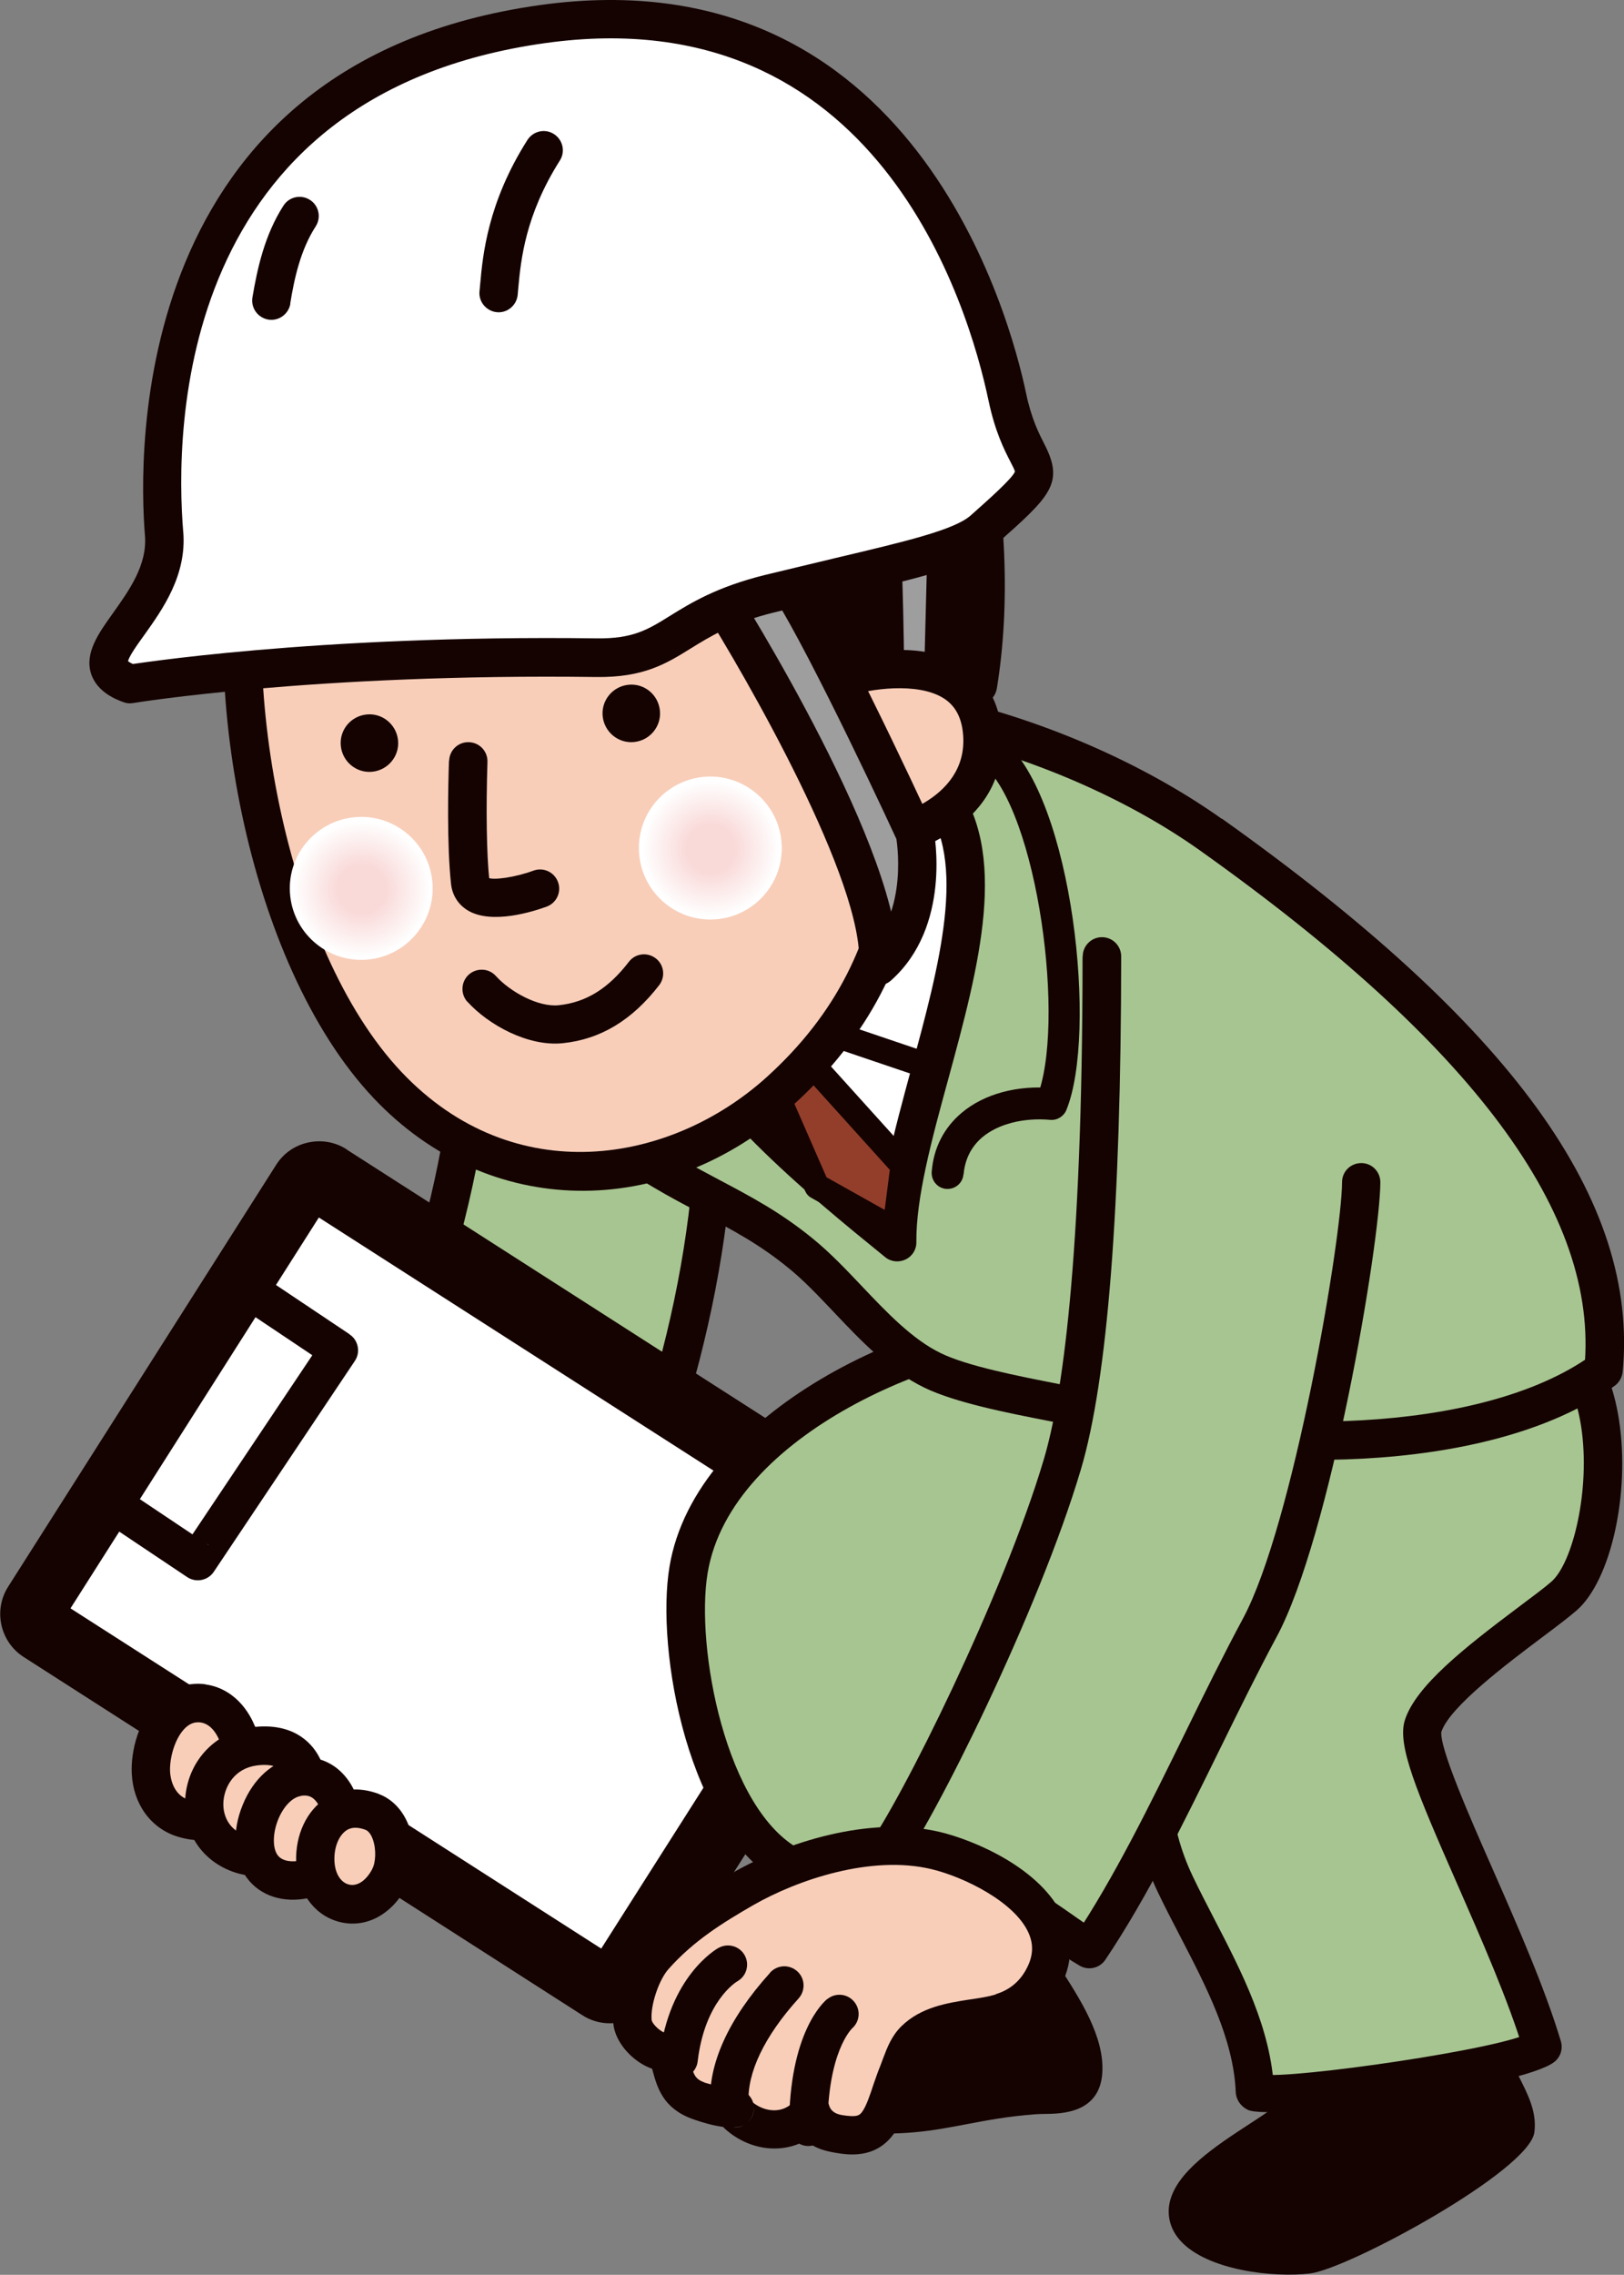 <?xml version="1.0" encoding="UTF-8"?><svg xmlns="http://www.w3.org/2000/svg" width="96.25" height="134.74" xmlns:xlink="http://www.w3.org/1999/xlink" viewBox="0 0 96.25 134.74"><rect x="0" y="0" width="96.25" height="134.74" fill="#808080" stroke="none"/><defs><style>.cls-1{fill:#a7c591;}.cls-1,.cls-2,.cls-3,.cls-4,.cls-5,.cls-6,.cls-7,.cls-8,.cls-9{stroke-width:0px;}.cls-2{fill:#150301;}.cls-3{fill:url(#radial-gradient-2);}.cls-3,.cls-5{mix-blend-mode:multiply;}.cls-4{fill:#231815;}.cls-10{isolation:isolate;}.cls-5{fill:url(#radial-gradient);}.cls-6{fill:#f8ceb9;}.cls-7{fill:#fff;}.cls-8{fill:#9e9e9f;}.cls-9{fill:#933e2b;}</style><radialGradient id="radial-gradient" cx="600.55" cy="763.43" fx="600.55" fy="763.43" r="4.23" gradientTransform="translate(-656.71 -642.74) rotate(-6.09)" gradientUnits="userSpaceOnUse"><stop offset=".34" stop-color="#f9dad9"/><stop offset=".96" stop-color="#fff"/></radialGradient><radialGradient id="radial-gradient-2" cx="621.37" cy="763.25" fx="621.37" fy="763.25" r="4.23" xlink:href="#radial-gradient"/></defs><g class="cls-10"><g id="_レイヤー_2"><g id="Adobe"><path class="cls-1" d="m28.67,55.34c-1.22.88-.56,4.95-.64,6.49-.29,5.38-1.49,10.28-3.1,15.47-2.07,6.66-4.91,14.48-9.77,19.67,5.72,4.86,11.63,10.87,17.01,2.52,5.73-8.87,9.57-20.83,10.13-31.37.26-4.86-.25-9.72-.7-14.55"/><path class="cls-2" d="m28.01,54.41c-1.4,1.01-1.27,3.57-1.16,5.84.03.6.06,1.17.04,1.52-.3,5.71-1.71,10.88-3.05,15.19-2.08,6.71-4.84,14.24-9.52,19.23-.21.23-.32.53-.3.84s.16.6.4.8l1.14.98c3.7,3.18,7.53,6.48,11.52,5.9,2.27-.33,4.25-1.84,6.04-4.61,5.79-8.97,9.74-21.21,10.31-31.93.25-4.61-.19-9.25-.61-13.74l-.09-.98h0c-.06-.63-.61-1.08-1.24-1.03-.62.06-1.08.61-1.03,1.24h0l.09.98c.41,4.41.84,8.96.61,13.4-.55,10.35-4.36,22.15-9.95,30.81-1.41,2.19-2.87,3.36-4.45,3.59-2.97.43-6.4-2.52-9.71-5.37l-1.16-.99c.24.2.38.49.4.8.02.31-.09.61-.3.84,4.99-5.32,7.87-13.15,10.03-20.11,1.38-4.44,2.83-9.79,3.15-15.75.02-.46,0-1.06-.04-1.75-.05-1.03-.17-3.44.24-3.9,0,0,0,0-.02.02h0c.51-.37.63-1.08.26-1.59-.37-.51-1.08-.63-1.59-.26h0Z"/><path class="cls-4" d="m53.03,90.25c.88.56,1.13,1.74.57,2.62l-15.88,24.97c-.56.88-1.74,1.14-2.62.57L2.01,97.2c-.88-.56-1.14-1.74-.57-2.62l15.88-24.97c.56-.88,1.74-1.14,2.62-.57l33.1,21.21Z"/><path class="cls-2" d="m52.42,91.2c.35.23.45.7.23,1.05,0,0-15.88,24.97-15.88,24.97-.11.17-.28.28-.47.33-.2.04-.4,0-.57-.1L2.62,96.24c-.35-.23-.45-.7-.23-1.05,0,0,15.88-24.98,15.88-24.98.11-.17.28-.28.47-.33.2-.04.4,0,.57.1l33.1,21.21Zm-31.87-23.12c-.68-.44-1.49-.58-2.28-.41-.79.17-1.47.64-1.9,1.32,0,0-15.88,24.98-15.88,24.98-.9,1.4-.49,3.28.92,4.18,0,0,33.1,21.21,33.1,21.21.68.44,1.49.58,2.28.41.79-.17,1.47-.64,1.9-1.32,0,0,15.88-24.97,15.88-24.97.9-1.4.49-3.28-.92-4.18,0,0-33.1-21.21-33.1-21.21Z"/><polygon class="cls-7" points="51.92 91.92 35.98 116.99 2.61 95.6 18.55 70.53 51.92 91.92"/><path class="cls-2" d="m50.96,91.31l-15.94,25.07c.16-.25.42-.43.71-.5.29-.06.6,0,.86.15L3.22,94.65c.53.34.68,1.04.35,1.57l15.94-25.07c-.16.25-.42.43-.71.5-.29.06-.6,0-.86-.15l33.37,21.39c-.53-.34-.68-1.04-.35-1.57Zm-33.37-21.39L1.65,94.99c-.34.53-.18,1.23.35,1.57l33.37,21.39c.25.16.56.22.86.15.29-.07.55-.25.71-.5l15.94-25.07c.34-.53.18-1.23-.35-1.57l-33.37-21.39c-.25-.16-.56-.22-.86-.15-.29.07-.55.25-.71.5Z"/><path class="cls-2" d="m12.36,91.52l-5.83-3.9c.25.17.42.43.48.72.06.3,0,.6-.17.85l8.36-12.5c-.35.52-1.05.66-1.58.31l5.83,3.9c-.25-.17-.42-.43-.48-.72-.06-.3,0-.6.17-.85l-8.36,12.49c.35-.52,1.05-.66,1.58-.31Zm8.36-12.49l-5.83-3.9c-.52-.35-1.23-.21-1.58.31l-8.36,12.5c-.17.25-.23.56-.17.85.06.3.23.56.48.72l5.83,3.9c.52.35,1.23.21,1.58-.31l8.36-12.49c.17-.25.23-.56.17-.85-.06-.3-.23-.56-.48-.72Z"/><path class="cls-6" d="m13.08,107.56c-.57.33-1.34.41-2.22.14-1.2-.37-1.84-1.49-1.91-2.69-.09-1.75.99-4.39,3.08-4.11,2.71.36,3.21,5.4,1.05,6.67Z"/><path class="cls-2" d="m12.5,106.58c-.32.18-.78.2-1.31.03-.96-.3-1.09-1.35-1.11-1.66-.04-.83.29-2.04.93-2.63.35-.32.66-.32.87-.3.74.1,1.17.96,1.33,1.74.24,1.21-.07,2.45-.71,2.82Zm-.32-6.82c-1-.13-1.94.17-2.71.88-1.24,1.15-1.73,3.05-1.66,4.42.09,1.8,1.13,3.23,2.7,3.72,1.15.36,2.26.27,3.13-.24,1.75-1.02,2.15-3.43,1.79-5.23-.4-1.97-1.65-3.33-3.26-3.54Z"/><path class="cls-6" d="m15.06,103.45c5.24-.7,3.23,7.48-.6,6.44-1.77-.48-2.49-1.96-2.34-3.39.15-1.44,1.19-2.82,2.94-3.06Z"/><path class="cls-2" d="m15.21,104.57c.84-.11,1.4.06,1.67.52.42.74.2,2.11-.49,3.01-.48.62-1.03.85-1.63.69-1.25-.34-1.6-1.34-1.51-2.17.09-.83.65-1.87,1.96-2.05Zm-4.22,1.81c-.22,2.17,1.05,4.02,3.18,4.6,1.49.4,2.99-.15,4.03-1.5,1.27-1.65,1.55-3.98.65-5.53-.43-.75-1.52-1.96-3.94-1.64-2.12.28-3.7,1.92-3.92,4.06Z"/><path class="cls-6" d="m17.65,105.25c2.29-.35,3.02,2.41,2.63,4.21-.38,1.74-3.53,2.72-4.73,1.1-1.17-1.58.07-5,2.11-5.32Z"/><path class="cls-2" d="m17.83,106.37c.37-.06.63.02.85.26.47.5.69,1.67.49,2.59-.09.41-.68.84-1.35.98-.47.1-1.07.07-1.36-.31-.32-.43-.3-1.32.03-2.13.31-.76.84-1.31,1.34-1.38Zm-3.19,4.87c.79,1.06,2.16,1.5,3.66,1.18,1.57-.34,2.81-1.43,3.09-2.72.3-1.37.1-3.4-1.06-4.63-.73-.78-1.75-1.12-2.85-.95-1.31.2-2.46,1.23-3.09,2.77-.66,1.59-.56,3.26.25,4.35Z"/><path class="cls-6" d="m23.06,111.25c-1.35,2.51-4.14,1.73-4.36-.79-.17-1.99,1.16-3.97,3.36-3.13,1.37.52,1.61,2.8,1,3.93Z"/><path class="cls-2" d="m22.06,110.71c-.36.68-.87,1.02-1.35.92-.48-.1-.82-.6-.88-1.28-.07-.79.19-1.55.65-1.9.11-.08.45-.34,1.18-.07.23.09.37.38.43.55.23.63.17,1.41-.03,1.77Zm.4-4.45c-1.22-.46-2.41-.33-3.35.39-1.09.83-1.68,2.32-1.54,3.91.15,1.7,1.2,3,2.69,3.31,1.5.31,2.95-.49,3.81-2.07.54-1,.6-2.46.16-3.65-.34-.91-.97-1.58-1.76-1.88Z"/><path class="cls-2" d="m45.98,107.93c-.41-1.28-.77-2.57-1.05-3.84,1.6.33,3.2.88,4.65,1.71,1.48.85,8.21.13,8.37-1.24.13-1.16,2.23,2.21,2.41,2.75.77,2.25-1.05,4.87-.12,7.08.95,2.27,4.13,5.64,3.95,8.33-.11,1.62-1.77,1.29-2.92,1.38-4.43.35-6.22,1.49-10.72,1.04-.98-.1-3.6-.1-4.41-.86-2.12-2,3.24-2.23,5.36-4.23,1.73-1.63-4.85-10.03-5.51-12.11Z"/><path class="cls-2" d="m47.06,107.58c-.42-1.3-.76-2.56-1.02-3.74.08.38-.03.77-.3,1.04-.27.27-.66.39-1.04.32,1.61.33,3.06.86,4.31,1.58,1.64.94,6.77.48,8.76-.52.79-.4,1.23-.92,1.3-1.57-.02.18-.19.52-.56.68-.38.16-.72.05-.83-.03.38.28,1.44,1.93,1.61,2.35.27.79.07,1.79-.14,2.84-.27,1.33-.57,2.83.04,4.29.36.87.98,1.82,1.63,2.82,1.09,1.69,2.33,3.6,2.24,4.99,0,.12-.03.17-.04.19,0,0,0-.01.01-.01-.15.11-.79.12-1.13.13-.24,0-.48,0-.73.03-1.75.14-3.12.4-4.33.63-1.91.36-3.57.68-6.19.41-.2-.02-.45-.04-.74-.05-.64-.04-2.6-.16-3-.5-.13-.12-.16-.18-.16-.18.06.11.03.36-.05.45.2-.23,1.19-.61,1.84-.86,1.28-.49,2.73-1.05,3.73-1.99,1.71-1.62-.19-5-3.3-9.97-.85-1.37-1.74-2.78-1.91-3.32Zm3.65,11.63c-.67.63-1.9,1.11-2.98,1.52-1.58.6-2.94,1.13-3.18,2.36-.14.69.14,1.37.81,2,.89.84,2.53,1,4.42,1.12.27.02.49.03.66.05,2.95.3,4.84-.06,6.84-.44,1.21-.23,2.46-.47,4.08-.59.17-.01.37-.02.58-.02.97-.01,3.23-.04,3.39-2.42.14-2.14-1.31-4.39-2.6-6.37-.59-.92-1.15-1.78-1.44-2.47-.34-.81-.13-1.86.09-2.96.25-1.25.53-2.66.06-4.04-.01-.04-1.77-3.93-3.45-3.75-.48.05-1.07.41-1.16,1.24.02-.18.1-.29.13-.32-.79.74-5.81,1.26-6.81.7-1.46-.84-3.14-1.46-4.99-1.84-.38-.08-.77.04-1.04.32-.27.27-.38.67-.3,1.04.27,1.25.64,2.58,1.07,3.94.25.77.98,1.96,2.15,3.83,1.16,1.86,3.88,6.2,3.59,7.22,0-.01.03-.06.08-.11Z"/><path class="cls-2" d="m70.89,112.3s5.51,1.42,7.71,1.42,4.95.45,5.74-.81c.79-1.26,2.79,6.49,3.73,8.69.94,2.2,1.89,3.3,1.73,4.56-.16,1.26-9.63,7.07-12.3,7.38s-7.55-.63-7.08-2.83c.47-2.2,5.83-4.56,6.46-5.66.63-1.1-5.2-10.39-5.99-12.75Z"/><path class="cls-2" d="m70.61,113.41c.23.06,5.67,1.45,7.99,1.45.43,0,.89.02,1.37.04,2.14.09,4.36.17,5.33-1.38-.1.16-.34.37-.69.39-.36.03-.6-.15-.66-.21.44.5,1.38,3.4,1.95,5.13.44,1.35.82,2.51,1.12,3.23.32.75.63,1.36.91,1.9.53,1.03.8,1.59.74,2.07.02-.15.07-.24.07-.24-.79,1.28-9.18,6.37-11.38,6.63-2.07.24-4.96-.36-5.73-1.21-.13-.14-.12-.21-.11-.26.2-.92,2.43-2.37,3.76-3.25,1.45-.94,2.22-1.47,2.57-2.09.62-1.08-.13-2.76-3.45-8.85-1.07-1.97-2.17-4-2.45-4.82.13.39.04.83-.25,1.13-.28.3-.71.43-1.11.33Zm5.29,11.08s.02-.03.02-.03c-.19.25-1.15.88-1.86,1.34-2.04,1.33-4.35,2.84-4.74,4.67-.17.81.06,1.62.65,2.26,1.59,1.75,5.52,2.19,7.67,1.93,2.27-.27,13.01-6.08,13.3-8.37.15-1.2-.37-2.21-.97-3.39-.26-.51-.56-1.09-.84-1.76-.27-.62-.65-1.79-1.05-3.03-1.64-5.03-2.18-6.33-3.37-6.47-.53-.06-1.02.18-1.32.66-.27.44-2.25.36-3.31.32-.48-.02-.99-.04-1.47-.04-1.69,0-5.93-1-7.43-1.38-.4-.1-.83.02-1.11.33-.28.3-.38.74-.25,1.13.34,1.01,1.39,2.95,2.61,5.19,1.24,2.29,3.33,6.12,3.37,6.97,0,0,0-.15.1-.34Z"/><path class="cls-1" d="m62.52,78.61c-7.22.02-20.24,5.51-21.72,14.37-.81,4.84,1.17,15.01,6.12,17.6,1.68.88,5.18.64,7,1.02,2.39.5,4.74,1.68,7.19,1.18.49-4.39-3.21-7.55-3.06-11.68.19-5.15,5.76-5.63,9.76-5.08.75,5.22-.69,10.32,1.83,15.58,1.83,3.84,4.54,7.94,4.73,12.29.03.69,15.34-1.3,17.05-2.63-2.1-7.01-7.74-17.03-7.07-19.03.81-2.45,6.62-6.17,8.35-7.68,2.67-2.34,3.85-13.39-1.11-15.59-6.67-2.96-25.2-.35-29.07-.33Z"/><path class="cls-2" d="m62.51,77.47c-8.08.02-21.3,6.14-22.83,15.32-.83,4.95,1.1,15.85,6.72,18.79,1.28.67,3.14.78,4.93.89.91.06,1.77.11,2.36.23.65.13,1.3.32,1.98.52,1.79.52,3.65,1.07,5.67.65.48-.1.85-.5.9-.99.29-2.62-.69-4.75-1.63-6.81-.76-1.67-1.49-3.26-1.43-4.95.05-1.24.46-2.17,1.26-2.85,1.97-1.66,5.71-1.36,7.22-1.15-.5-.07-.9-.46-.97-.96.26,1.78.25,3.53.24,5.39-.02,3.39-.04,6.9,1.69,10.52.41.86.87,1.74,1.31,2.59,1.56,3.01,3.18,6.11,3.31,9.26.02.45.3.85.72,1.05,1.47.68,16.26-1.34,18.16-2.84.37-.29.52-.77.39-1.22-.95-3.17-2.61-6.94-4.07-10.26-1.34-3.04-3.17-7.21-3.01-8.11,0,0,0,0,0,.03.49-1.48,3.93-4.06,5.98-5.6.84-.63,1.57-1.18,2.04-1.59,2.02-1.77,3.17-6.91,2.51-11.24-.48-3.16-1.83-5.32-3.91-6.24-5.4-2.4-17.63-1.37-24.94-.75-2.09.18-3.74.32-4.59.32Zm28.61,2.51c1.78.79,2.38,3.16,2.59,4.51.57,3.74-.5,8.09-1.76,9.19-.41.36-1.11.88-1.91,1.48-3.31,2.48-6.11,4.7-6.77,6.7-.49,1.47.66,4.19,3.09,9.72,1.43,3.26,3.06,6.96,3.97,10-.13-.45.02-.93.39-1.22-1.37.97-14.3,2.82-15.94,2.51.24.05.71.38.73.97-.16-3.65-1.89-6.99-3.56-10.21-.45-.87-.88-1.7-1.27-2.52-1.5-3.15-1.49-6.25-1.47-9.53.01-1.86.02-3.78-.26-5.73-.07-.5-.47-.89-.97-.96-2.25-.31-6.42-.5-8.99,1.67-1.3,1.1-2,2.61-2.06,4.5-.08,2.23.79,4.13,1.63,5.98.85,1.86,1.66,3.62,1.44,5.62.05-.49.42-.89.9-.99-1.46.3-2.97-.14-4.57-.61-.7-.2-1.42-.42-2.16-.57-.75-.16-1.69-.21-2.68-.28-1.49-.09-3.18-.2-4.02-.64-4.47-2.33-6.26-12.04-5.53-16.4,1.38-8.29,14.12-13.4,20.6-13.42.94,0,2.63-.15,4.77-.33,6.63-.56,18.96-1.6,23.83.56Z"/><path class="cls-1" d="m71.75,49.43c-8.6-6.11-22.25-9.98-32.62-6.85-14.05,4.24-10.81,20.3.16,26.75,3.03,1.78,5.46,2.68,8.19,4.91,2.55,2.08,4.81,5.47,7.8,6.93,2.64,1.28,8.3,1.97,11.11,2.75,7.61,2.13,21.67,2.29,28.65-2.75,1.13-11.69-10.58-22.72-23.28-31.74Z"/><path class="cls-2" d="m72.41,48.5c-8.16-5.8-22.16-10.47-33.61-7.01-5.85,1.77-9.42,5.65-10.06,10.93-.79,6.61,3.3,13.97,9.96,17.89,1.01.6,1.95,1.09,2.86,1.57,1.85.97,3.44,1.81,5.19,3.24.9.73,1.77,1.65,2.69,2.62,1.61,1.7,3.28,3.45,5.34,4.45,1.84.89,4.88,1.49,7.56,2.01,1.43.28,2.78.54,3.74.81,7.44,2.08,22,2.59,29.62-2.93.26-.19.43-.49.47-.81.98-10.15-6.57-20.57-23.75-32.78Zm21.95,31.75c-6.71,4.85-20.39,4.62-27.68,2.58-1.05-.29-2.44-.57-3.91-.85-2.55-.5-5.44-1.07-7.01-1.83-1.69-.82-3.21-2.42-4.68-3.97-.93-.98-1.89-1.99-2.9-2.81-1.92-1.57-3.69-2.5-5.56-3.49-.88-.47-1.8-.95-2.76-1.52-5.91-3.48-9.55-9.92-8.86-15.66.52-4.33,3.52-7.53,8.46-9.02,10.24-3.09,23.67,1.02,31.64,6.68,16.23,11.53,23.69,21.57,22.8,30.7.03-.32.2-.62.47-.81Z"/><path class="cls-1" d="m65.3,56.67c0,7.48-.19,22.84-2.34,30.07-2.45,8.25-8.69,20.71-10.69,23.39,2.08.14,4.61,1.58,6.63,2.07,2.08.51,3.81,2.17,5.66,3.25,3.77-5.63,6.83-12.99,10.09-19.02,3.08-5.71,5.99-22.86,6.01-26.39"/><path class="cls-2" d="m64.16,56.67c0,18.23-1.25,26.24-2.29,29.75-2.38,8.02-8.51,20.36-10.51,23.03-.25.33-.3.78-.12,1.15s.54.63.95.66c1.08.08,2.41.6,3.7,1.1.92.36,1.86.73,2.74.94,1.2.3,2.33,1.08,3.51,1.91.6.42,1.21.85,1.85,1.22.52.3,1.18.15,1.52-.35,2.49-3.71,4.66-8.15,6.77-12.44,1.16-2.36,2.25-4.58,3.38-6.68,3.19-5.91,6.13-23.3,6.15-26.93h0c0-.63-.5-1.14-1.13-1.14-.63,0-1.14.5-1.14,1.13h0c-.02,3.39-2.9,20.34-5.88,25.86-1.15,2.14-2.31,4.49-3.42,6.76-2.07,4.22-4.21,8.59-6.61,12.17.33-.5,1-.65,1.52-.35-.56-.33-1.11-.71-1.69-1.12-1.31-.91-2.66-1.86-4.27-2.26-.73-.18-1.57-.51-2.46-.85-1.45-.57-2.94-1.15-4.37-1.25.41.03.78.28.95.66s.13.82-.12,1.15c2.14-2.85,8.38-15.36,10.87-23.75,1.58-5.31,2.38-15.54,2.39-30.39h0c0-.63-.51-1.14-1.14-1.14-.63,0-1.14.51-1.14,1.14h0Z"/><path class="cls-6" d="m61.78,117.25c2.19-3.96-3.26-6.9-6.33-7.63-3.64-.87-8.2.43-11.39,2.26-2.01,1.15-3.73,2.24-5.3,4.01-.77.87-1.39,2.69-1.28,3.87.08.82,1.18,1.84,2.05,1.8.46,1.3.36,2.32,1.86,2.89.2.08,2.17.58,2.16.46,0,.08.02.15.03.22,1.25,1.3,3.35,1.44,4.48-.07.3,1,.7,1.2,1.69,1.36.89.14,1.68.15,2.28-.65.53-.72.84-2.11,1.21-2.95.29-.69.45-1.45,1.01-1.99,1.33-1.29,3.46-1.12,5.12-1.61,1.05-.31,1.9-1,2.44-1.97Z"/><path class="cls-2" d="m62.78,117.8c.77-1.39.85-2.84.25-4.21-1.3-2.95-5.35-4.61-7.32-5.08-4.21-1-9.21.66-12.22,2.38-1.95,1.12-3.85,2.29-5.58,4.24-1,1.13-1.7,3.25-1.56,4.73.14,1.44,1.8,2.9,3.24,2.82-.5.03-.96-.28-1.13-.76.09.24.15.49.22.73.27.98.6,2.2,2.31,2.84.41.15,2.48.89,3.24.3.31-.24.48-.63.45-1.02.06.62-.4,1.18-1.02,1.24-.62.06-1.18-.39-1.24-1.01,0,.08.02.17.03.26.03.24.14.46.31.63.9.93,2.16,1.44,3.39,1.36,1.13-.07,2.13-.62,2.82-1.54-.26.34-.69.51-1.11.44-.42-.08-.77-.38-.89-.79.46,1.53,1.3,1.95,2.6,2.16.68.11,2.29.37,3.37-1.09.46-.62.74-1.45,1-2.26.12-.35.23-.68.33-.92.09-.2.16-.4.23-.58.16-.44.3-.81.53-1.04.64-.63,1.7-.79,2.82-.97.61-.09,1.23-.19,1.84-.37,1.35-.4,2.42-1.27,3.11-2.51Zm-3.76.33c-.45.14-.98.22-1.54.3-1.35.21-2.89.45-4.05,1.58-.6.59-.85,1.28-1.08,1.88-.06.17-.12.33-.18.48-.14.33-.26.7-.4,1.09-.19.58-.43,1.3-.67,1.62-.16.22-.31.34-1.18.2q-.64-.1-.78-.57c-.12-.41-.47-.72-.89-.79-.42-.08-.85.1-1.11.44-.36.48-.82.61-1.14.63-.57.04-1.17-.21-1.61-.67.17.17.28.4.31.63,0-.06-.02-.12-.02-.19-.06-.62-.62-1.08-1.24-1.01-.62.06-1.08.62-1.02,1.24-.03-.34.08-.66.32-.9.28-.29.64-.34.79-.32-.27-.02-1.51-.33-1.75-.41-.58-.22-.66-.42-.9-1.3-.07-.27-.15-.57-.27-.89-.17-.47-.63-.78-1.13-.76-.26,0-.82-.5-.86-.77,0,0,0,0,0,0-.08-.84.42-2.36,1-3.01,1.5-1.69,3.23-2.75,5.01-3.78,2.65-1.52,7.01-2.99,10.57-2.14,1.9.45,4.94,1.93,5.76,3.78.32.72.27,1.42-.16,2.19-.39.71-1,1.2-1.77,1.43Z"/><path class="cls-7" d="m43.14,116.36s-2.42,1.34-2.92,5.6"/><path class="cls-2" d="m42.59,115.37c-.12.07-2.94,1.67-3.5,6.46h0c-.07.62.37,1.19,1,1.26.62.07,1.19-.37,1.26-1h0c.42-3.56,2.28-4.7,2.36-4.74.06-.04.14-.09.19-.14l-.21.15c.55-.3.75-.99.45-1.54-.3-.55-.99-.75-1.54-.45h0Z"/><path class="cls-7" d="m46.48,117.62c-.61.67-3.46,3.81-3.25,7.02"/><path class="cls-2" d="m45.64,116.85h0c-2.47,2.73-3.7,5.44-3.54,7.85h0c.04.63.58,1.1,1.21,1.06.63-.04,1.1-.58,1.06-1.21h0c-.11-1.76.94-3.95,2.96-6.18h0c.42-.47.39-1.19-.08-1.61-.47-.42-1.18-.39-1.61.08h0Z"/><path class="cls-7" d="m49.74,119.29s-1.84,1.5-1.84,6.68"/><path class="cls-2" d="m49.02,118.41c-.23.19-2.25,2.01-2.25,7.56h0c0,.63.51,1.14,1.14,1.14s1.14-.51,1.14-1.14h0c0-4.43,1.43-5.81,1.45-5.82l-.03.02c.49-.4.56-1.11.16-1.6-.4-.49-1.11-.56-1.6-.16h0Z"/><path class="cls-7" d="m53.17,73.58c-.07-7.61,7.2-20.72,2.43-26.71-8.39-10.52-21.15,1.57-16.2,11.87,2.83,5.88,8.79,10.79,13.78,14.84Z"/><path class="cls-2" d="m54.31,73.57c-.02-2.63.9-6.04,1.89-9.65,1.81-6.64,3.68-13.51.29-17.76-4.47-5.6-9.9-5.18-13.5-2.92-4.65,2.92-7.64,9.69-4.62,15.99,2.99,6.21,9.4,11.42,14.09,15.23.34.28.81.33,1.21.14.4-.19.65-.59.64-1.03Zm-13.89-15.32c-2.47-5.15-.02-10.69,3.78-13.08,3.58-2.25,7.51-1.35,10.51,2.41,2.67,3.34.95,9.65-.71,15.75-1.02,3.76-1.99,7.32-1.97,10.26,0-.44.25-.84.64-1.03.4-.19.87-.14,1.21.14-4.52-3.67-10.71-8.7-13.47-14.45Z"/><path class="cls-2" d="m43.54,66.51l1.43-6.86c-.04.21-.18.4-.37.5-.19.11-.41.13-.62.06l11.04,3.74h0c.4.13.83-.08.96-.47.13-.4-.08-.83-.47-.96h0l-11.04-3.74c-.21-.07-.43-.05-.62.06-.19.11-.32.29-.37.5l-1.43,6.86h0c-.09.41.18.81.59.9s.81-.18.9-.59h0Z"/><polygon class="cls-9" points="42.15 61.65 44.23 59.5 48.41 60.3 47.41 62.25 53.54 69.04 53.05 72.86 48.41 70.26 45.15 62.79 42.15 61.65"/><path class="cls-2" d="m42.7,62.18l2.08-2.15c-.18.18-.44.27-.69.22l4.18.8c-.23-.04-.43-.2-.54-.41-.1-.21-.1-.47,0-.68l-1,1.95c-.14.28-.1.62.11.85l6.13,6.79c-.15-.16-.22-.38-.19-.6l-.49,3.82c.03-.25.19-.47.41-.58.22-.11.49-.11.71.02l-4.64-2.6c.14.08.26.21.32.36l-3.27-7.48c-.08-.19-.23-.33-.43-.41l-3-1.14c.24.09.42.29.47.54.06.25-.02.51-.2.69Zm1.76.91l3.27,7.48c.07.15.18.28.32.36l4.64,2.6c.22.12.49.13.71.02.23-.11.38-.33.41-.58l.49-3.82c.03-.22-.04-.44-.19-.6l-6.13-6.79c.21.23.26.57.11.85l1-1.95c.11-.21.11-.46,0-.68-.1-.21-.3-.37-.54-.41l-4.18-.8c-.25-.05-.51.03-.69.22l-2.08,2.15c-.18.18-.25.44-.19.69.06.25.23.45.47.54l3,1.14c-.19-.07-.34-.22-.43-.41Z"/><path class="cls-2" d="m57.11,69.56c.08-.9.45-1.64,1.11-2.2.94-.79,2.44-1.17,4.02-1.03.41.04.8-.2.96-.58,1.84-4.48.42-18.4-3.75-21.94h0c-.4-.34-1-.29-1.34.11-.34.4-.29,1,.11,1.33h0c3.31,2.81,4.97,15.54,3.22,19.78.16-.38.55-.62.96-.58-2.1-.19-4.07.34-5.4,1.46-1.05.88-1.67,2.08-1.78,3.49h0c-.04.52.34.98.86,1.02.52.04.98-.34,1.02-.86h0Z"/><path class="cls-6" d="m51.83,33.25c2.8,12.68,3.4,23.2-5.61,31.37-6.66,6.03-16.5,6.78-23.25-.35-7.08-7.47-10.25-24.1-7.82-33.98,2.26-9.16,6.66-11.48,17.16-12.69,11.5-1.33,17.17,5.02,19.51,15.64Z"/><path class="cls-2" d="m50.72,33.5c2.9,13.13,3.02,22.77-5.26,30.28-5.72,5.18-15,6.75-21.66-.28-6.99-7.39-9.8-23.76-7.54-32.92,2.15-8.71,6.11-10.67,16.19-11.83,9.99-1.15,15.8,3.54,18.27,14.76Zm-18.53-17.02c-10.32,1.19-15.66,3.52-18.13,13.55-2.44,9.92.5,27.01,8.1,35.03,6.76,7.14,17.21,7.31,24.83.41,9.1-8.24,9.03-18.53,5.96-32.45-2.7-12.24-9.68-17.8-20.75-16.53Z"/><path class="cls-2" d="m26.61,45.06c-.05,1.42-.13,4.96.12,7.28.07.67.41,1.22.97,1.57,1.43.89,3.96.06,4.7-.21h0c.59-.22.89-.87.67-1.46-.22-.59-.87-.89-1.46-.67h0s0,0,0,0c-1.05.39-2.39.59-2.71.41.04.02.09.09.1.13,0,0,0,0,0,0-.16-1.51-.2-4.12-.11-6.98h0c.02-.63-.47-1.15-1.1-1.17-.63-.02-1.15.47-1.17,1.1h0Z"/><path class="cls-2" d="m27.7,59.33c1.25,1.38,3.6,2.67,5.65,2.46,2.24-.23,4.11-1.36,5.72-3.44h0c.38-.5.29-1.21-.21-1.59-.5-.38-1.21-.29-1.59.21h0c-1.22,1.59-2.54,2.4-4.15,2.57-1.22.13-2.89-.8-3.73-1.73h0c-.42-.47-1.14-.5-1.61-.08-.46.42-.5,1.14-.08,1.61h0Z"/><path class="cls-2" d="m23.59,43.84c.1.93-.58,1.77-1.52,1.87-.93.1-1.77-.58-1.87-1.52-.1-.94.58-1.77,1.52-1.87.93-.1,1.77.58,1.87,1.52Z"/><path class="cls-2" d="m39.11,42.08c.1.93-.58,1.77-1.52,1.87-.93.1-1.77-.58-1.87-1.52-.1-.93.58-1.77,1.52-1.87.94-.1,1.77.58,1.87,1.52Z"/><path class="cls-2" d="m49.08,12.37c-5.08-2.05-6.36,1.28-10.81-1.79-9.78-6.76-18.71,1.91-22.66,8.02-2.35,3.64-5.54,12.25-3.05,19.73,2.37-1.94,8.64-5.78,11.12-7.6,4.02-2.96-.73,2.34-1.04,5.62,3.27-.42,13.97-7.97,15.58-8.42,5.3,6.58,10.67,16.61,11.9,17.97,1.52-.89-.03-4.16,1.09-5.39,1.48-1.62,4.41-1.76,6.73.07.82-5.06.49-10.73-.64-15.84-1.05-4.71-3.74-10.56-8.22-12.37Z"/><path class="cls-2" d="m49.51,11.32c-2.63-1.06-4.43-.82-5.88-.63-1.56.21-2.68.36-4.71-1.04-3.35-2.32-6.88-3.13-10.49-2.41-7.26,1.44-12.37,8.59-13.77,10.75-2.67,4.13-5.72,13.05-3.17,20.71.12.35.4.63.76.73.36.1.75.02,1.04-.21,1.33-1.09,4.06-2.88,6.48-4.47,1.82-1.19,3.53-2.32,4.59-3.1.76-.56,1-.66,1.04-.68-.15.06-.56.07-.9-.23-.34-.31-.37-.72-.32-.87-.05.2-.4.83-.67,1.35-.77,1.42-1.82,3.37-1.98,5.04-.03.34.09.68.34.92.25.24.59.35.93.31,2.15-.28,6.26-2.74,11.42-5.93,1.81-1.12,3.86-2.39,4.33-2.53-.44.14-.91-.02-1.2-.38,3.36,4.16,6.81,9.85,9.09,13.61,1.53,2.53,2.36,3.87,2.85,4.41.36.4.95.49,1.42.22,1.41-.83,1.32-2.49,1.24-3.83-.03-.58-.09-1.55.12-1.77,1.02-1.11,3.24-1.34,5.19.2.32.25.74.31,1.11.17.38-.15.64-.48.71-.88.81-4.96.57-10.73-.66-16.26-1.13-5.09-4.07-11.22-8.91-13.18Zm6.69,13.67c1.17,5.26,1.39,10.73.63,15.41.06-.4.33-.73.71-.88.38-.15.8-.08,1.12.17-2.68-2.11-6.32-2.09-8.27.05-.85.93-.77,2.26-.71,3.43.03.52.09,1.62-.12,1.74.46-.27,1.06-.18,1.42.22-.37-.41-1.45-2.18-2.59-4.07-2.31-3.81-5.81-9.57-9.26-13.85-.29-.36-.76-.51-1.2-.38-.71.2-2.17,1.09-4.9,2.78-3.46,2.14-8.69,5.37-10.51,5.61.34-.04.69.07.93.31.25.24.37.58.34.92.11-1.2,1.04-2.92,1.72-4.17.85-1.57,1.36-2.51.5-3.26-.88-.77-1.95.02-2.99.78-1.01.75-2.7,1.86-4.49,3.03-2.58,1.69-5.25,3.45-6.67,4.61.29-.24.68-.32,1.04-.21.36.1.64.38.76.73-2.29-6.9.49-15,2.92-18.76,1.27-1.97,5.92-8.49,12.3-9.75,2.99-.59,5.93.1,8.76,2.05,2.75,1.9,4.55,1.66,6.3,1.43,1.37-.18,2.66-.35,4.73.48,4.02,1.62,6.53,7.04,7.54,11.56Z"/><path class="cls-5" d="m25.62,52.17c.25,2.32-1.44,4.41-3.76,4.66-2.32.25-4.41-1.44-4.66-3.76-.25-2.32,1.43-4.41,3.76-4.66,2.32-.25,4.41,1.43,4.66,3.76Z"/><path class="cls-3" d="m46.31,49.78c.25,2.32-1.43,4.41-3.76,4.66-2.32.25-4.41-1.43-4.66-3.76-.25-2.32,1.43-4.41,3.76-4.66,2.32-.25,4.41,1.44,4.66,3.76Z"/><path class="cls-8" d="m52.32,33.01s.33,8.85,0,12.19c-.33,3.34,3.51-1.67,3.51-1.67l.33-12.86s-2.51-.33-2.67,2.17"/><path class="cls-2" d="m51.19,33.05h0c0,.09.33,8.81,0,12.04-.12,1.22.21,1.99.98,2.29.45.18,1.64.65,4.56-3.16.15-.19.23-.42.23-.66l.33-12.86c.02-.58-.41-1.08-.99-1.16-.16-.02-1.64-.19-2.78.75-.49.4-1.09,1.15-1.18,2.48h0c-.04.63.43,1.17,1.06,1.21.63.04,1.17-.43,1.21-1.06h0c.04-.61.27-.8.34-.86.32-.27.87-.28,1.06-.26-.59-.06-1.01-.57-1-1.16l-.33,12.86c0-.24.09-.47.23-.66-.85,1.11-1.97,2.25-2.35,2.39.06-.02.28-.05.52.08.24.13.33.34.35.4,0,0-.02-.11,0-.39.34-3.38.02-11.99,0-12.35h0c-.02-.63-.55-1.12-1.18-1.09-.63.02-1.12.55-1.09,1.18h0Z"/><path class="cls-6" d="m52.39,49.66c.31-.03,6.25-1.25,5.84-6.25-.42-5-6.71-3.8-8.23-3.28"/><path class="cls-2" d="m52.51,50.79c1.47-.15,7.31-1.97,6.85-7.47-.14-1.69-.88-3.02-2.15-3.84-2.48-1.62-6.32-.85-7.59-.42h0c-.59.2-.91.85-.71,1.44.2.59.85.91,1.44.71h0c1.1-.38,4.04-.85,5.61.17.67.44,1.04,1.14,1.12,2.13.33,4.04-4.8,5.02-4.85,5.03h.03c-.62.06-1.08.62-1.01,1.25.07.62.62,1.08,1.25,1.01h0Z"/><path class="cls-8" d="m42.47,35.18s10.02,15.81,9.58,22.05c3.16-2.81,2.17-7.87,2.17-7.87,0,0-6.21-13.49-8.19-15.74-1.98-2.24-3.56,1.56-3.56,1.56Z"/><path class="cls-2" d="m41.51,35.79h0c2.73,4.31,9.75,16.55,9.4,21.36-.03.46.22.9.63,1.1.41.2.91.14,1.26-.17,3.61-3.2,2.58-8.71,2.53-8.94-.02-.09-.04-.17-.08-.26-.64-1.4-6.34-13.71-8.36-16.01-.94-1.06-1.88-1.17-2.51-1.06-1.77.29-2.77,2.5-2.96,2.94-.14.34-.11.73.09,1.05Zm3.67-1.42c1.53,1.74,6.3,11.75,8.01,15.46-.04-.08-.07-.17-.08-.26,0,.04.82,4.47-1.81,6.81.35-.31.84-.37,1.26-.17.41.2.66.64.63,1.1.47-6.54-9.33-22.08-9.75-22.74.2.31.23.7.09,1.05.31-.74.92-1.52,1.23-1.57.05,0,.21.07.43.32Z"/><path class="cls-7" d="m7.72,40.52s10.69-1.78,27.62-1.56c4.62.06,4.46-2.35,10.25-3.79,6.92-1.72,11.17-2.43,12.7-3.79,5-4.44,2.52-2.61,1.41-7.88-1.11-5.27-6.78-24.98-27.53-22.09C8.53,4.72,9.34,26.95,9.73,31.61c.39,4.66-5.9,7.48-2,8.91Z"/><path class="cls-2" d="m7.91,41.64h0c.11-.02,10.8-1.76,27.42-1.54,2.82.04,4.17-.8,5.59-1.68,1.15-.71,2.44-1.52,4.94-2.14l4.23-1.02c4.71-1.11,7.55-1.78,8.95-3.02,3.2-2.84,4.06-3.6,2.86-5.93-.32-.63-.77-1.49-1.09-3.03-.92-4.38-6.63-26.07-28.8-22.98C7.54,3.71,8.21,27.06,8.59,31.71c.15,1.75-.94,3.26-1.89,4.6-.87,1.21-1.68,2.36-1.31,3.57.35,1.13,1.54,1.57,1.93,1.71.18.07.38.09.58.05Zm2.95-10.12c-.5-6.02-.42-25.92,21.47-28.97,19.66-2.74,25.07,15.53,26.26,21.19.39,1.84.93,2.9,1.29,3.6.12.23.27.52.28.62,0-.01,0-.04,0-.05-.11.39-1.63,1.73-2.63,2.62-.97.86-3.9,1.55-7.96,2.51l-4.25,1.02c-2.85.71-4.37,1.65-5.6,2.41-1.33.83-2.21,1.37-4.36,1.34-16.84-.22-27.71,1.56-27.82,1.57.19-.03.39-.01.58.05-.46-.17-.57-.3-.57-.3.02.02.03.07.03.1,0-.28.59-1.09.98-1.63,1.06-1.49,2.52-3.52,2.3-6.11Z"/><path class="cls-7" d="m29.55,17.36c.16-1.48.24-4.64,2.67-8.46"/><path class="cls-2" d="m30.68,17.48l.04-.45c.15-1.6.4-4.27,2.46-7.52h0c.34-.53.18-1.23-.35-1.57-.53-.34-1.23-.18-1.57.35h0c-2.36,3.71-2.65,6.85-2.8,8.53l-.04.42h0c-.07.62.39,1.18,1.01,1.25.62.07,1.18-.39,1.25-1.01h0Z"/><path class="cls-7" d="m16.08,17.8c.26-1.62.67-3.45,1.67-5.01"/><path class="cls-2" d="m17.2,17.99c.24-1.49.61-3.19,1.51-4.58h0c.34-.53.19-1.23-.34-1.57-.53-.34-1.23-.19-1.57.34h0c-1.12,1.74-1.55,3.73-1.84,5.44h0c-.1.62.32,1.2.94,1.31.62.1,1.2-.32,1.31-.94h0Z"/></g></g></g></svg>